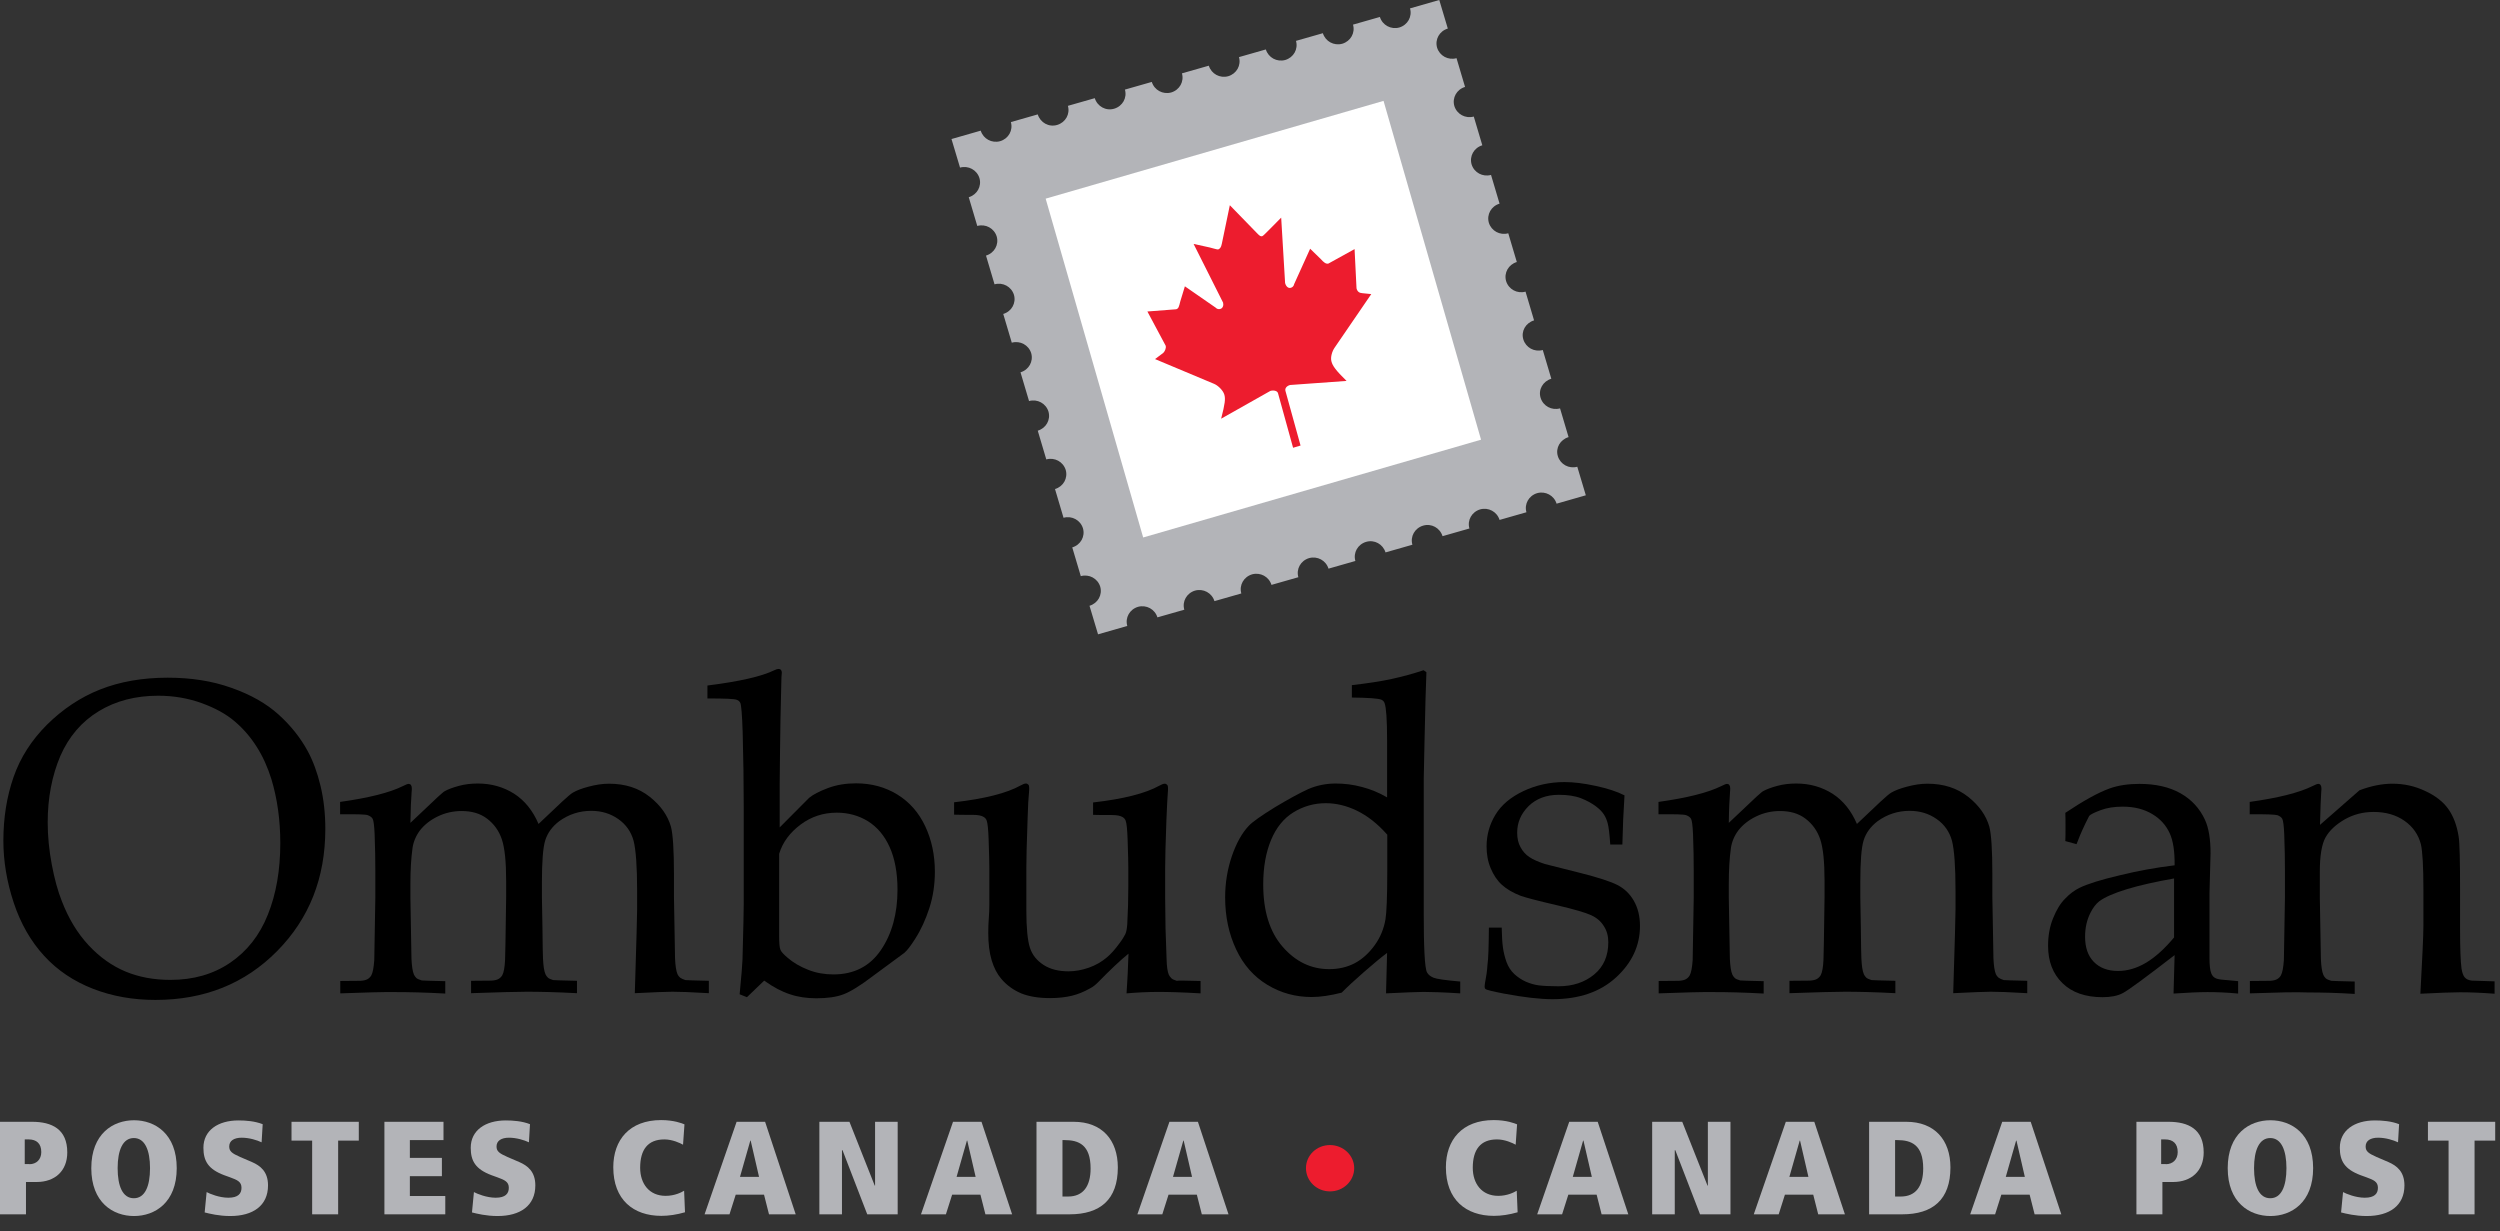 <?xml version="1.0" encoding="UTF-8"?>
<svg width="268px" height="132px" viewBox="0 0 268 132" version="1.1" xmlns="http://www.w3.org/2000/svg" xmlns:xlink="http://www.w3.org/1999/xlink">
    <rect x="0" y="0" width="268" height="132" fill="#333333" stroke="none"/>
    <title>Ombudsman logo FR</title>
    <g id="AR-2020-Pages" stroke="none" stroke-width="1" fill="none" fill-rule="evenodd">
        <g id="Ombudsman" transform="translate(-770, -1450)">
            <g id="Ombudsman-logo-FR" transform="translate(770, 1450)">
                <path d="M169.085,50.034 C168.19,50.282 167.275,49.785 167.002,48.905 C166.729,48.025 167.255,47.125 168.151,46.858 L167.236,43.777 C166.34,44.026 165.425,43.528 165.153,42.648 C164.88,41.768 165.406,40.869 166.301,40.601 L165.386,37.521 C164.491,37.769 163.576,37.272 163.303,36.392 C163.031,35.512 163.556,34.612 164.452,34.344 L163.537,31.264 C162.641,31.513 161.726,31.015 161.454,30.135 C161.201,29.255 161.707,28.356 162.602,28.088 L161.687,25.007 C160.792,25.256 159.877,24.759 159.604,23.878 C159.351,22.998 159.857,22.099 160.753,21.831 L159.838,18.751 C158.942,18.999 158.027,18.502 157.755,17.622 C157.502,16.742 158.008,15.842 158.904,15.575 L157.989,12.494 C157.093,12.743 156.178,12.245 155.906,11.365 C155.652,10.485 156.159,9.586 157.054,9.318 L156.139,6.237 C155.244,6.486 154.329,5.989 154.056,5.109 C153.803,4.228 154.309,3.329 155.205,3.061 L154.29,0 L151.155,0.899 L151.155,0.899 C151.409,1.779 150.902,2.679 150.007,2.947 C149.111,3.195 148.196,2.698 147.924,1.818 L147.924,1.818 L145.043,2.64 L145.043,2.64 C145.296,3.521 144.79,4.42 143.894,4.688 C142.999,4.936 142.084,4.439 141.811,3.559 L141.811,3.559 L138.93,4.382 C139.183,5.262 138.677,6.161 137.781,6.429 C136.886,6.678 135.971,6.18 135.698,5.3 L135.698,5.3 L132.817,6.123 C133.07,7.003 132.564,7.902 131.668,8.17 C130.773,8.419 129.858,7.921 129.585,7.041 L129.585,7.041 L126.704,7.864 C126.957,8.744 126.451,9.643 125.556,9.911 C124.66,10.16 123.745,9.662 123.473,8.782 L120.591,9.605 C120.845,10.485 120.338,11.384 119.443,11.652 C118.547,11.92 117.632,11.403 117.36,10.523 L114.479,11.346 L114.479,11.346 C114.732,12.226 114.226,13.125 113.33,13.393 C112.435,13.661 111.52,13.145 111.247,12.264 L108.366,13.087 L108.366,13.087 C108.619,13.967 108.113,14.867 107.217,15.134 C106.322,15.383 105.407,14.886 105.134,14.006 L102,14.905 L102.915,17.966 L102.915,17.966 C103.81,17.718 104.725,18.215 104.998,19.095 C105.251,19.975 104.745,20.875 103.849,21.142 L104.764,24.223 C105.66,23.974 106.575,24.472 106.847,25.352 C107.1,26.232 106.594,27.131 105.699,27.399 L106.614,30.479 C107.509,30.231 108.424,30.728 108.697,31.608 C108.95,32.488 108.444,33.388 107.548,33.656 L107.548,33.656 L108.463,36.736 C109.359,36.487 110.274,36.985 110.546,37.865 C110.799,38.745 110.293,39.644 109.398,39.912 L109.398,39.912 L110.313,42.993 C111.208,42.744 112.123,43.241 112.396,44.122 C112.649,45.002 112.143,45.901 111.247,46.169 L111.247,46.169 L112.162,49.249 C113.058,49.001 113.973,49.498 114.245,50.378 C114.498,51.258 113.992,52.158 113.096,52.425 L113.096,52.425 L114.011,55.506 C114.907,55.257 115.822,55.755 116.094,56.635 C116.348,57.515 115.841,58.414 114.946,58.682 L114.946,58.682 L115.861,61.763 L115.861,61.763 C116.756,61.514 117.671,62.011 117.944,62.891 C118.197,63.772 117.691,64.671 116.795,64.939 L116.795,64.939 L117.71,68 L120.845,67.101 L120.845,67.101 C120.591,66.221 121.098,65.321 121.993,65.053 C122.889,64.805 123.804,65.302 124.076,66.182 L126.957,65.36 C126.704,64.479 127.21,63.58 128.106,63.312 C129.001,63.064 129.916,63.561 130.189,64.441 L130.189,64.441 L133.07,63.618 C132.817,62.738 133.323,61.839 134.219,61.571 C135.114,61.322 136.029,61.82 136.302,62.7 L136.302,62.7 L139.183,61.877 C138.93,60.997 139.436,60.098 140.332,59.83 C141.227,59.581 142.142,60.079 142.415,60.959 L145.296,60.136 C145.043,59.256 145.549,58.357 146.444,58.089 C147.34,57.821 148.255,58.338 148.527,59.218 L151.409,58.395 C151.155,57.515 151.662,56.616 152.557,56.348 C153.453,56.08 154.368,56.597 154.64,57.477 L157.521,56.654 C157.268,55.774 157.774,54.875 158.67,54.607 C159.565,54.358 160.48,54.855 160.753,55.736 L163.634,54.913 L163.634,54.913 C163.381,54.033 163.887,53.133 164.783,52.866 C165.678,52.617 166.593,53.114 166.866,53.994 L170,53.095 L169.085,50.034 L169.085,50.034 Z" id="Path" fill="#B3B4B8" fill-rule="nonzero"></path>
                <g id="Group" transform="translate(0, 71)" fill="#000000" fill-rule="nonzero">
                    <path d="M0.362,19.125 C0.362,16.664 0.725,14.399 1.45,12.31 C2.175,10.22 3.377,8.346 5.037,6.686 C6.716,5.026 8.604,3.757 10.722,2.917 C12.84,2.077 15.263,1.648 17.972,1.648 C20.49,1.648 22.76,1.999 24.821,2.741 C26.881,3.464 28.56,4.42 29.877,5.612 C31.193,6.803 32.223,8.111 32.986,9.517 C33.559,10.572 34.017,11.822 34.36,13.247 C34.703,14.673 34.875,16.215 34.875,17.856 C34.875,23.109 33.158,27.463 29.705,30.959 C26.252,34.454 21.902,36.192 16.655,36.192 C14.271,36.192 12.038,35.802 9.978,35.001 C7.917,34.2 6.162,33.029 4.731,31.466 C3.301,29.904 2.213,28.01 1.469,25.764 C0.725,23.519 0.362,21.292 0.362,19.125 Z M5.113,17.172 C5.113,18.656 5.266,20.16 5.552,21.683 C5.838,23.206 6.2,24.534 6.639,25.628 C7.364,27.502 8.318,29.065 9.501,30.334 C10.684,31.603 12,32.54 13.45,33.146 C14.9,33.751 16.503,34.044 18.277,34.044 C20.719,34.044 22.856,33.439 24.668,32.209 C26.481,30.978 27.835,29.26 28.713,27.053 C29.609,24.827 30.048,22.269 30.048,19.379 C30.048,16.899 29.724,14.614 29.094,12.524 C28.694,11.255 28.179,10.084 27.511,9.049 C26.862,8.014 26.08,7.115 25.164,6.334 C24.248,5.553 23.085,4.909 21.635,4.381 C20.185,3.854 18.62,3.581 16.961,3.581 C14.538,3.581 12.42,4.128 10.588,5.241 C8.757,6.354 7.383,7.955 6.468,10.044 C5.571,12.153 5.113,14.536 5.113,17.172 Z" id="Shape"></path>
                    <path d="M36.478,35.489 L36.478,34.161 L38.653,34.142 C38.977,34.122 39.225,34.064 39.397,33.966 C39.568,33.868 39.702,33.732 39.797,33.575 C39.969,33.263 40.064,32.716 40.122,31.916 C40.122,31.72 40.16,29.475 40.236,25.218 L40.236,22.445 C40.236,21.195 40.217,19.867 40.16,18.422 C40.122,17.504 40.045,16.957 39.95,16.782 C39.855,16.606 39.683,16.489 39.435,16.391 C39.187,16.293 38.195,16.274 36.459,16.293 L36.459,14.965 C39.53,14.536 41.781,13.97 43.193,13.267 C43.498,13.11 43.708,13.032 43.804,13.032 C43.899,13.032 43.995,13.071 44.052,13.149 C44.109,13.227 44.147,13.345 44.147,13.501 C44.147,13.618 44.147,13.735 44.128,13.872 C44.071,14.614 44.014,15.727 43.995,17.211 L46.971,14.399 C47.352,14.067 47.581,13.852 47.677,13.813 C48.02,13.618 48.535,13.423 49.184,13.247 C49.832,13.071 50.519,12.993 51.225,12.993 C52.675,12.993 53.972,13.364 55.117,14.087 C56.262,14.829 57.12,15.903 57.731,17.328 L60.249,14.946 C60.822,14.419 61.203,14.087 61.413,13.97 C61.814,13.735 62.367,13.52 63.111,13.325 C63.855,13.13 64.561,13.013 65.286,13.013 C67.022,13.013 68.472,13.481 69.655,14.419 C70.838,15.356 71.582,16.43 71.925,17.621 C72.135,18.422 72.249,20.121 72.249,22.757 L72.249,25.178 L72.307,28.42 C72.345,30.295 72.364,31.408 72.364,31.74 C72.402,32.521 72.478,33.087 72.631,33.439 C72.688,33.575 72.784,33.693 72.917,33.81 C73.051,33.907 73.242,33.986 73.47,34.064 C73.566,34.083 74.405,34.103 75.989,34.142 L75.989,35.47 C74.081,35.352 72.765,35.313 72.078,35.313 C71.41,35.313 70.075,35.372 68.052,35.47 L68.243,29.025 L68.3,26.506 L68.3,24.495 C68.3,21.878 68.167,20.101 67.919,19.125 C67.652,18.168 67.117,17.387 66.278,16.801 C65.438,16.215 64.485,15.922 63.378,15.922 C62.119,15.922 60.974,16.293 59.944,17.035 C59.2,17.602 58.704,18.285 58.456,19.066 C58.208,19.847 58.093,21.371 58.093,23.616 L58.093,25.178 L58.151,28.42 C58.17,30.295 58.189,31.408 58.208,31.74 C58.246,32.521 58.322,33.087 58.475,33.439 C58.532,33.575 58.628,33.693 58.742,33.81 C58.856,33.907 59.047,33.986 59.295,34.064 C59.41,34.083 60.249,34.103 61.852,34.142 L61.852,35.47 C59.62,35.352 57.826,35.313 56.472,35.313 C55.384,35.313 53.381,35.372 50.5,35.47 L50.5,34.142 L52.675,34.122 C53.019,34.103 53.267,34.044 53.438,33.946 C53.61,33.849 53.744,33.712 53.839,33.556 C54.011,33.243 54.106,32.697 54.144,31.896 C54.163,31.701 54.201,29.455 54.259,25.198 L54.259,23.382 C54.259,21.371 54.106,19.906 53.801,18.988 C53.495,18.07 52.961,17.328 52.217,16.762 C51.473,16.196 50.557,15.942 49.489,15.942 C48.573,15.942 47.715,16.137 46.913,16.528 C46.112,16.918 45.483,17.426 45.025,18.012 C44.586,18.598 44.319,19.242 44.223,19.906 C44.071,20.98 43.995,22.269 43.995,23.792 L43.995,25.218 C44.071,29.26 44.109,31.447 44.109,31.779 C44.147,32.56 44.223,33.126 44.376,33.478 C44.433,33.614 44.529,33.732 44.643,33.849 C44.758,33.946 44.948,34.025 45.216,34.103 C45.311,34.122 46.15,34.142 47.734,34.181 L47.734,35.509 C45.635,35.392 43.842,35.352 42.373,35.352 C41.114,35.333 39.13,35.392 36.478,35.489 Z" id="Path"></path>
                    <path d="M79.289,35.587 C79.48,33.634 79.576,32.384 79.595,31.877 C79.69,28.498 79.728,26.506 79.728,25.921 L79.728,15.532 C79.728,12.935 79.69,10.24 79.614,7.486 C79.556,5.612 79.461,4.577 79.366,4.362 C79.289,4.206 79.175,4.088 79.003,4.03 C78.774,3.913 77.725,3.874 75.836,3.874 L75.836,2.487 C79.27,2.058 81.655,1.511 83.01,0.847 C83.2,0.749 83.353,0.71 83.467,0.71 C83.582,0.71 83.658,0.749 83.715,0.808 C83.773,0.886 83.811,0.984 83.811,1.101 C83.811,1.218 83.792,1.355 83.773,1.569 L83.754,2.331 C83.677,5.123 83.639,7.486 83.62,9.439 L83.582,13.071 L83.582,17.699 L86.73,14.536 C87.15,14.184 87.817,13.833 88.752,13.481 C89.687,13.13 90.698,12.974 91.767,12.974 C93.445,12.974 94.914,13.384 96.212,14.184 C97.509,14.985 98.501,16.118 99.188,17.582 C99.875,19.047 100.218,20.668 100.218,22.445 C100.218,23.812 100.027,25.12 99.627,26.35 C99.226,27.58 98.73,28.674 98.101,29.65 C97.643,30.373 97.261,30.881 96.937,31.154 L93.598,33.614 C92.243,34.649 91.194,35.294 90.431,35.587 C89.668,35.88 88.695,36.016 87.512,36.016 C86.501,36.016 85.547,35.88 84.688,35.587 C83.83,35.313 82.895,34.825 81.922,34.122 L80.072,35.899 L79.289,35.587 Z M83.525,20.531 L83.525,29.299 C83.525,30.08 83.563,30.568 83.658,30.802 C83.735,31.017 84.002,31.31 84.421,31.662 C85.051,32.209 85.795,32.638 86.654,32.97 C87.493,33.302 88.39,33.458 89.344,33.458 C91.557,33.458 93.255,32.58 94.437,30.842 C95.62,29.104 96.212,26.936 96.212,24.378 C96.212,22.562 95.926,21.039 95.372,19.808 C94.819,18.578 94.037,17.66 93.045,17.035 C92.053,16.43 90.946,16.118 89.706,16.118 C88.256,16.118 86.959,16.547 85.833,17.387 C84.708,18.227 83.906,19.262 83.525,20.531 Z" id="Shape"></path>
                    <path d="M128.702,34.161 L128.702,35.489 C126.718,35.372 125.211,35.333 124.181,35.333 C123.055,35.333 121.91,35.392 120.766,35.489 C120.861,34.22 120.918,32.814 120.975,31.232 C120.06,31.974 118.972,33.009 117.713,34.298 C117.427,34.591 117.141,34.806 116.874,34.942 C116.225,35.313 115.557,35.587 114.908,35.743 C114.26,35.899 113.478,35.997 112.562,35.997 C111.322,35.997 110.292,35.821 109.471,35.489 C108.651,35.138 107.926,34.63 107.334,33.927 C106.896,33.419 106.552,32.755 106.304,31.935 C106.056,31.115 105.942,30.139 105.942,28.986 C105.942,28.44 105.961,27.932 105.999,27.444 C106.037,26.956 106.056,26.487 106.056,26.018 L106.056,22.035 C106.056,21.624 106.037,20.609 105.98,18.969 C105.942,17.934 105.884,17.27 105.77,16.957 C105.713,16.801 105.617,16.684 105.465,16.586 C105.236,16.43 104.835,16.352 104.263,16.352 C103.423,16.352 102.756,16.352 102.279,16.332 L102.279,15.005 C105.541,14.633 107.926,14.028 109.395,13.208 C109.643,13.071 109.834,12.993 109.967,12.993 C110.082,12.993 110.158,13.032 110.234,13.11 C110.311,13.188 110.33,13.306 110.33,13.462 C110.33,13.579 110.33,13.735 110.311,13.931 C110.253,14.419 110.196,15.395 110.158,16.801 C110.063,19.398 110.024,21.136 110.024,22.035 L110.024,26.584 C110.024,28.479 110.158,29.826 110.406,30.588 C110.654,31.369 111.15,31.974 111.875,32.443 C112.6,32.911 113.497,33.126 114.546,33.126 C115.271,33.126 115.996,32.99 116.721,32.736 C117.446,32.482 118.095,32.111 118.667,31.623 C119.087,31.271 119.525,30.783 119.964,30.178 C120.308,29.728 120.517,29.377 120.632,29.143 C120.746,28.908 120.804,28.557 120.842,28.088 C120.918,26.721 120.956,25.354 120.956,24.007 L120.956,22.054 C120.956,21.644 120.937,20.629 120.88,18.988 C120.842,17.953 120.785,17.289 120.67,16.977 C120.613,16.821 120.517,16.703 120.365,16.606 C120.136,16.45 119.735,16.371 119.163,16.371 C118.323,16.371 117.656,16.371 117.179,16.352 L117.179,15.024 C120.441,14.653 122.807,14.048 124.276,13.227 C124.524,13.091 124.715,13.013 124.848,13.013 C124.963,13.013 125.039,13.052 125.115,13.13 C125.192,13.208 125.211,13.325 125.211,13.481 C125.211,13.599 125.211,13.755 125.192,13.95 C125.154,14.438 125.096,15.434 125.039,16.918 C124.944,19.457 124.905,21.175 124.905,22.054 L124.905,25.257 L124.944,28.498 C125.001,30.373 125.039,31.486 125.058,31.818 C125.077,32.599 125.154,33.165 125.306,33.517 C125.382,33.654 125.478,33.771 125.592,33.888 C125.707,33.986 125.898,34.064 126.146,34.142 C126.279,34.103 127.119,34.122 128.702,34.161 Z" id="Path"></path>
                    <path d="M144.919,3.776 L144.919,2.448 C146.598,2.253 148.028,2.038 149.192,1.784 C150.356,1.53 151.501,1.218 152.607,0.847 L152.912,1.062 C152.855,2.39 152.779,4.948 152.703,8.717 L152.626,12.446 L152.626,27.073 C152.626,28.654 152.645,30.041 152.703,31.193 C152.76,32.345 152.855,33.048 152.989,33.263 C153.122,33.497 153.351,33.673 153.676,33.81 C154,33.946 154.954,34.083 156.537,34.22 L156.537,35.489 C154.687,35.372 153.37,35.333 152.607,35.333 C151.958,35.333 150.623,35.392 148.582,35.489 C148.62,34.415 148.658,32.97 148.696,31.154 C148.086,31.603 147.265,32.287 146.235,33.185 C145.205,34.083 144.404,34.825 143.831,35.411 C142.61,35.724 141.542,35.88 140.607,35.88 C138.89,35.88 137.306,35.45 135.856,34.571 C134.406,33.693 133.3,32.443 132.518,30.783 C131.736,29.123 131.335,27.268 131.335,25.198 C131.335,23.636 131.583,22.171 132.06,20.765 C132.537,19.379 133.147,18.285 133.872,17.524 C134.273,17.094 135.227,16.43 136.677,15.532 C138.146,14.653 139.329,14.009 140.225,13.599 C141.122,13.208 142.114,12.993 143.182,12.993 C144.136,12.993 145.071,13.11 146.006,13.364 C146.922,13.599 147.819,13.97 148.696,14.477 L148.696,8.326 C148.696,6.158 148.601,4.85 148.429,4.381 C148.372,4.206 148.257,4.088 148.086,4.01 C147.78,3.874 146.712,3.796 144.919,3.776 Z M148.696,18.461 C147.666,17.289 146.578,16.45 145.453,15.903 C144.327,15.356 143.202,15.102 142.114,15.102 C140.874,15.102 139.71,15.434 138.661,16.079 C137.612,16.723 136.81,17.719 136.257,19.047 C135.704,20.375 135.418,21.956 135.418,23.812 C135.418,26.663 136.104,28.889 137.497,30.49 C138.89,32.091 140.55,32.892 142.496,32.892 C143.507,32.892 144.423,32.677 145.243,32.248 C146.044,31.818 146.75,31.174 147.361,30.334 C147.971,29.494 148.353,28.557 148.524,27.541 C148.639,26.858 148.715,25.178 148.715,22.484 L148.715,18.461 L148.696,18.461 Z" id="Shape"></path>
                    <path d="M159.609,28.44 L160.983,28.44 C161.002,29.338 161.04,30.06 161.116,30.588 C161.192,31.115 161.326,31.642 161.498,32.13 C161.688,32.638 161.956,33.068 162.337,33.419 C162.719,33.771 163.138,34.044 163.577,34.239 C164.035,34.435 164.493,34.571 164.951,34.63 C165.409,34.689 166.115,34.728 167.068,34.728 C168.614,34.728 169.892,34.298 170.903,33.458 C171.914,32.619 172.41,31.466 172.41,30.002 C172.41,29.357 172.258,28.772 171.933,28.283 C171.628,27.776 171.17,27.385 170.579,27.112 C169.987,26.838 168.728,26.467 166.801,26.018 C164.874,25.569 163.615,25.237 163.043,25.042 C162.184,24.71 161.517,24.319 161.002,23.851 C160.486,23.382 160.105,22.796 159.8,22.074 C159.494,21.351 159.361,20.57 159.361,19.73 C159.361,18.5 159.685,17.367 160.315,16.332 C160.944,15.297 161.936,14.458 163.291,13.813 C164.646,13.169 166.134,12.837 167.717,12.837 C168.671,12.837 169.797,12.974 171.056,13.247 C172.315,13.52 173.345,13.852 174.147,14.262 C174.032,15.981 173.956,17.758 173.918,19.535 L172.62,19.535 C172.544,18.402 172.449,17.66 172.353,17.289 C172.258,16.918 172.124,16.606 171.953,16.332 C171.781,16.059 171.495,15.747 171.075,15.434 C170.655,15.122 170.14,14.829 169.491,14.575 C168.843,14.321 168.041,14.204 167.107,14.204 C165.771,14.204 164.684,14.614 163.863,15.415 C163.043,16.235 162.642,17.172 162.642,18.266 C162.642,18.871 162.757,19.398 163.005,19.828 C163.234,20.258 163.558,20.629 163.959,20.882 C164.359,21.156 164.913,21.39 165.619,21.624 L169.415,22.581 C171.342,23.07 172.658,23.499 173.383,23.87 C174.108,24.241 174.7,24.788 175.139,25.55 C175.577,26.311 175.806,27.209 175.806,28.264 C175.806,30.373 174.948,32.209 173.25,33.771 C171.552,35.333 169.282,36.114 166.42,36.114 C165.103,36.114 163.367,35.919 161.192,35.509 C159.99,35.274 159.342,35.118 159.246,35.02 C159.189,34.981 159.151,34.903 159.151,34.786 C159.151,34.669 159.17,34.552 159.189,34.396 C159.323,33.732 159.418,33.068 159.456,32.443 C159.552,31.798 159.59,30.471 159.609,28.44 Z" id="Path"></path>
                    <path d="M177.81,35.489 L177.81,34.161 L179.984,34.142 C180.309,34.122 180.557,34.064 180.729,33.966 C180.9,33.868 181.034,33.732 181.129,33.575 C181.301,33.263 181.396,32.716 181.454,31.916 C181.454,31.72 181.492,29.475 181.568,25.218 L181.568,22.445 C181.568,21.195 181.549,19.867 181.492,18.422 C181.454,17.504 181.377,16.957 181.282,16.782 C181.186,16.606 181.015,16.489 180.767,16.391 C180.519,16.293 179.527,16.274 177.79,16.293 L177.79,14.965 C180.862,14.536 183.113,13.97 184.525,13.267 C184.83,13.11 185.04,13.032 185.136,13.032 C185.231,13.032 185.326,13.071 185.384,13.149 C185.441,13.227 185.479,13.345 185.479,13.501 C185.479,13.618 185.479,13.735 185.46,13.872 C185.403,14.614 185.345,15.727 185.326,17.211 L188.303,14.399 C188.684,14.067 188.913,13.852 189.009,13.813 C189.352,13.618 189.867,13.423 190.516,13.247 C191.164,13.071 191.851,12.993 192.557,12.993 C194.007,12.993 195.304,13.364 196.449,14.087 C197.594,14.829 198.452,15.903 199.063,17.328 L201.581,14.946 C202.153,14.419 202.535,14.087 202.745,13.97 C203.146,13.735 203.699,13.52 204.443,13.325 C205.187,13.13 205.893,13.013 206.618,13.013 C208.354,13.013 209.804,13.481 210.987,14.419 C212.17,15.356 212.914,16.43 213.257,17.621 C213.467,18.422 213.581,20.121 213.581,22.757 L213.581,25.178 L213.639,28.42 C213.677,30.295 213.696,31.408 213.696,31.74 C213.734,32.521 213.81,33.087 213.963,33.439 C214.02,33.575 214.116,33.693 214.249,33.81 C214.383,33.907 214.573,33.986 214.802,34.064 C214.898,34.083 215.737,34.103 217.321,34.142 L217.321,35.47 C215.413,35.352 214.096,35.313 213.41,35.313 C212.742,35.313 211.406,35.372 209.384,35.47 L209.575,29.025 L209.632,26.506 L209.632,24.495 C209.632,21.878 209.499,20.101 209.251,19.125 C208.983,18.168 208.449,17.387 207.61,16.801 C206.77,16.215 205.816,15.922 204.71,15.922 C203.451,15.922 202.306,16.293 201.276,17.035 C200.532,17.602 200.036,18.285 199.788,19.066 C199.54,19.847 199.425,21.371 199.425,23.616 L199.425,25.178 L199.482,28.42 C199.502,30.295 199.521,31.408 199.54,31.74 C199.578,32.521 199.654,33.087 199.807,33.439 C199.864,33.575 199.959,33.693 200.074,33.81 C200.188,33.907 200.379,33.986 200.627,34.064 C200.742,34.083 201.581,34.103 203.184,34.142 L203.184,35.47 C200.952,35.352 199.158,35.313 197.804,35.313 C196.716,35.313 194.713,35.372 191.832,35.47 L191.832,34.142 L194.007,34.122 C194.35,34.103 194.598,34.044 194.77,33.946 C194.942,33.849 195.075,33.712 195.171,33.556 C195.343,33.243 195.438,32.697 195.476,31.896 C195.495,31.701 195.533,29.455 195.591,25.198 L195.591,23.382 C195.591,21.371 195.438,19.906 195.133,18.988 C194.827,18.07 194.293,17.328 193.549,16.762 C192.805,16.196 191.889,15.942 190.821,15.942 C189.905,15.942 189.047,16.137 188.245,16.528 C187.444,16.918 186.815,17.426 186.357,18.012 C185.918,18.598 185.651,19.242 185.555,19.906 C185.403,20.98 185.326,22.269 185.326,23.792 L185.326,25.218 C185.403,29.26 185.441,31.447 185.441,31.779 C185.479,32.56 185.555,33.126 185.708,33.478 C185.765,33.614 185.861,33.732 185.975,33.849 C186.09,33.946 186.28,34.025 186.547,34.103 C186.643,34.122 187.482,34.142 189.066,34.181 L189.066,35.509 C186.967,35.392 185.174,35.352 183.705,35.352 C182.446,35.333 180.461,35.392 177.81,35.489 Z" id="Path"></path>
                    <path d="M222.605,19.496 L221.403,19.164 C221.423,18.812 221.423,18.324 221.423,17.699 C221.423,17.035 221.423,16.528 221.403,16.137 C223.33,14.848 224.914,13.97 226.154,13.52 C227.089,13.188 228.157,13.032 229.34,13.032 C231.076,13.032 232.545,13.364 233.728,14.028 C234.911,14.692 235.808,15.649 236.38,16.899 C236.781,17.777 236.971,18.969 236.971,20.472 L236.857,24.749 L236.857,31.72 C236.857,32.462 236.914,33.009 237.048,33.341 C237.143,33.575 237.277,33.751 237.486,33.849 C237.639,33.946 237.963,34.005 238.44,34.044 L239.928,34.181 L239.928,35.509 C238.688,35.392 237.582,35.352 236.647,35.352 C235.731,35.352 234.51,35.411 233.003,35.509 L233.118,31.388 C230.008,33.79 228.176,35.138 227.585,35.45 C227.012,35.763 226.268,35.899 225.391,35.899 C223.559,35.899 222.109,35.392 221.098,34.396 C220.068,33.4 219.553,32.052 219.553,30.392 C219.553,29.318 219.725,28.342 220.087,27.444 C220.45,26.545 220.869,25.842 221.384,25.335 C221.88,24.807 222.396,24.436 222.911,24.183 C223.788,23.753 225.219,23.304 227.222,22.835 C229.206,22.347 231.172,21.995 233.118,21.761 C233.137,20.277 232.965,19.125 232.583,18.305 C232.202,17.485 231.61,16.801 230.733,16.274 C229.855,15.747 228.806,15.473 227.566,15.473 C226.669,15.473 225.887,15.59 225.2,15.844 C224.532,16.098 224.113,16.293 223.96,16.469 L223.54,17.309 C223.101,18.227 222.796,18.969 222.605,19.496 Z M233.079,23.167 C231.095,23.519 229.416,23.89 228.005,24.319 C226.612,24.749 225.62,25.178 225.028,25.628 C224.685,25.901 224.38,26.292 224.113,26.819 C223.712,27.6 223.521,28.459 223.521,29.416 C223.521,30.568 223.826,31.466 224.456,32.111 C225.086,32.755 225.944,33.087 227.051,33.087 C228.062,33.087 229.073,32.794 230.084,32.189 C231.076,31.584 232.068,30.685 233.06,29.494 L233.06,23.167 L233.079,23.167 Z" id="Shape"></path>
                    <path d="M241.188,35.489 L241.188,34.161 L243.363,34.142 C243.687,34.122 243.935,34.064 244.107,33.966 C244.278,33.868 244.412,33.732 244.507,33.575 C244.679,33.263 244.774,32.716 244.832,31.916 C244.832,31.72 244.87,29.475 244.946,25.218 L244.946,22.445 C244.946,21.195 244.927,19.867 244.87,18.422 C244.832,17.504 244.755,16.957 244.66,16.782 C244.564,16.606 244.393,16.489 244.145,16.391 C243.897,16.313 242.905,16.274 241.169,16.293 L241.169,14.965 C244.24,14.536 246.491,13.97 247.903,13.267 C248.208,13.11 248.418,13.032 248.514,13.032 C248.628,13.032 248.704,13.071 248.762,13.149 C248.819,13.227 248.857,13.345 248.857,13.501 C248.857,13.618 248.857,13.735 248.838,13.872 C248.8,14.438 248.743,15.61 248.704,17.426 L252.94,13.716 C254.18,13.247 255.363,13.013 256.469,13.013 C257.709,13.013 258.873,13.267 259.98,13.794 C261.086,14.302 261.907,14.946 262.46,15.727 C263.013,16.508 263.376,17.485 263.566,18.676 C263.681,19.379 263.719,21.332 263.719,24.534 L263.719,28.674 C263.719,30.705 263.776,32.072 263.872,32.814 C263.948,33.283 264.062,33.614 264.234,33.79 C264.387,33.966 264.635,34.083 264.978,34.122 L267.42,34.2 L267.42,35.528 C265.932,35.411 264.692,35.372 263.7,35.372 C262.841,35.372 261.43,35.431 259.465,35.528 C259.674,31.681 259.789,29.26 259.789,28.244 L259.789,24.319 C259.789,21.878 259.694,20.277 259.522,19.515 C259.255,18.48 258.682,17.641 257.767,16.996 C256.851,16.352 255.744,16.04 254.447,16.04 C253.302,16.04 252.272,16.313 251.318,16.86 C250.383,17.406 249.697,18.051 249.296,18.773 C248.895,19.496 248.685,20.726 248.685,22.425 L248.685,25.257 C248.762,29.299 248.8,31.486 248.8,31.818 C248.838,32.599 248.914,33.165 249.067,33.517 C249.124,33.654 249.22,33.771 249.334,33.888 C249.449,33.986 249.658,34.064 249.906,34.142 C250.002,34.161 250.841,34.181 252.425,34.22 L252.425,35.548 C250.574,35.431 248.895,35.392 247.388,35.392 C246.167,35.333 244.088,35.392 241.188,35.489 Z" id="Path"></path>
                </g>
                <g id="Group" transform="translate(0, 120)" fill-rule="nonzero">
                    <g id="Group-2" transform="translate(155, 0.073)" fill="#B3B4B8">
                        <path d="M7.689,9.882 C6.811,10.138 5.933,10.267 5.151,10.267 C2.156,10.267 1.74971149e-13,8.543 1.74971149e-13,5.06 C1.74971149e-13,2.127 1.736,1.02140518e-13 5.132,1.02140518e-13 C6.487,1.02140518e-13 7.383,0.348 7.631,0.458 L7.479,2.64 C7.154,2.457 6.334,2.072 5.475,2.072 C3.701,2.072 2.881,3.172 2.881,5.115 C2.881,6.82 3.854,8.122 5.609,8.122 C6.601,8.122 7.326,7.737 7.593,7.572 L7.689,9.882 Z" id="Path"></path>
                        <path d="M16.159,7.993 L13.126,7.993 L12.458,10.102 L9.787,10.102 L13.221,0.183 L16.274,0.183 L19.555,10.102 L16.693,10.102 L16.159,7.993 Z M14.748,2.2 L14.709,2.2 L13.603,6.087 L15.644,6.087 L14.748,2.2 Z" id="Shape"></path>
                        <polygon id="Path" points="24.592 3.227 24.535 3.227 24.535 10.102 22.112 10.102 22.112 0.183 25.336 0.183 28.045 7.022 28.083 7.022 28.083 0.183 30.506 0.183 30.506 10.102 27.244 10.102"></polygon>
                        <path d="M39.378,7.993 L36.344,7.993 L35.676,10.102 L33.005,10.102 L36.44,0.183 L39.492,0.183 L42.774,10.102 L39.912,10.102 L39.378,7.993 Z M37.966,2.2 L37.928,2.2 L36.821,6.087 L38.862,6.087 L37.966,2.2 Z" id="Shape"></path>
                        <path d="M45.387,0.183 L49.356,0.183 C52.389,0.183 54.087,2.127 54.087,5.078 C54.087,8.525 52.198,10.102 48.917,10.102 L45.368,10.102 L45.368,0.183 L45.387,0.183 Z M48.154,8.195 L48.764,8.195 C50.367,8.195 51.168,7.095 51.168,5.188 C51.168,2.64 49.89,2.145 48.383,2.145 L48.154,2.145 L48.154,8.195 L48.154,8.195 Z" id="Shape"></path>
                        <path d="M62.577,7.993 L59.543,7.993 L58.876,10.102 L56.205,10.102 L59.639,0.183 L62.691,0.183 L65.973,10.102 L63.111,10.102 L62.577,7.993 Z M61.165,2.2 L61.127,2.2 L60.02,6.087 L62.062,6.087 L61.165,2.2 Z" id="Shape"></path>
                        <path d="M76.809,10.102 L74.024,10.102 L74.024,0.183 L77.458,0.183 C79.595,0.183 81.235,0.972 81.235,3.465 C81.235,5.463 79.9,6.637 77.954,6.637 L76.809,6.637 L76.809,10.102 Z M77.172,4.73 C77.916,4.73 78.45,4.235 78.45,3.428 C78.45,2.512 77.935,2.072 77.095,2.072 L76.676,2.072 L76.676,4.712 L77.172,4.712 L77.172,4.73 Z" id="Shape"></path>
                        <path d="M88.39,0.018 C90.641,0.018 92.968,1.467 92.968,5.152 C92.968,8.837 90.641,10.285 88.39,10.285 C86.138,10.285 83.811,8.837 83.811,5.152 C83.811,1.467 86.138,0.018 88.39,0.018 Z M88.371,8.378 L88.371,8.378 C89.553,8.378 90.107,7.113 90.107,5.152 C90.107,3.227 89.553,1.925 88.371,1.925 C87.188,1.925 86.634,3.227 86.634,5.152 C86.634,7.113 87.188,8.378 88.371,8.378 Z" id="Shape"></path>
                        <path d="M96.174,7.718 C96.517,7.902 97.528,8.323 98.501,8.323 C99.55,8.323 99.913,7.883 99.913,7.26 C99.913,6.6 99.455,6.417 98.654,6.123 L98.043,5.903 C96.345,5.262 95.83,4.382 95.83,2.97 C95.83,1.1 97.395,0.037 99.589,0.037 C100.371,0.037 101.344,0.11 102.183,0.44 L102.069,2.383 C101.573,2.145 100.733,1.888 99.932,1.888 C99.112,1.888 98.597,2.218 98.597,2.823 C98.597,3.337 98.864,3.557 99.779,3.96 L101.019,4.492 C101.954,4.895 102.756,5.537 102.756,7.003 C102.756,9.185 101.134,10.285 98.711,10.285 C97.471,10.285 96.479,10.028 95.964,9.9 L96.174,7.718 Z" id="Path"></path>
                        <polygon id="Path" points="107.487 2.2 105.274 2.2 105.274 0.183 112.486 0.183 112.486 2.2 110.272 2.2 110.272 10.102 107.487 10.102 107.487 2.2"></polygon>
                    </g>
                    <path d="M142.576,2.75 C143.987,2.75 145.17,3.85 145.17,5.225 C145.17,6.6 144.006,7.718 142.576,7.718 C141.145,7.718 140,6.6 140,5.225 C140,3.85 141.145,2.75 142.576,2.75 Z" id="Path" fill="#ED1C2E"></path>
                    <g id="Group-3" transform="translate(0, 0.073)" fill="#B3B4B8">
                        <path d="M2.785,10.102 L-1.0658141e-12,10.102 L-1.0658141e-12,0.183 L3.434,0.183 C5.571,0.183 7.212,0.972 7.212,3.465 C7.212,5.463 5.876,6.637 3.93,6.637 L2.785,6.637 L2.785,10.102 Z M3.148,4.73 C3.892,4.73 4.426,4.235 4.426,3.428 C4.426,2.512 3.911,2.072 3.072,2.072 L2.652,2.072 L2.652,4.712 L3.148,4.712 L3.148,4.73 Z" id="Shape"></path>
                        <path d="M14.366,0.018 C16.617,0.018 18.945,1.467 18.945,5.152 C18.945,8.837 16.617,10.285 14.366,10.285 C12.115,10.285 9.787,8.837 9.787,5.152 C9.787,1.467 12.115,0.018 14.366,0.018 Z M14.347,8.378 L14.347,8.378 C15.53,8.378 16.083,7.113 16.083,5.152 C16.083,3.227 15.53,1.925 14.347,1.925 C13.164,1.925 12.611,3.227 12.611,5.152 C12.611,7.113 13.164,8.378 14.347,8.378 Z" id="Shape"></path>
                        <path d="M22.15,7.718 C22.493,7.902 23.504,8.323 24.477,8.323 C25.527,8.323 25.889,7.883 25.889,7.26 C25.889,6.6 25.431,6.417 24.63,6.123 L24.02,5.903 C22.322,5.262 21.806,4.382 21.806,2.97 C21.806,1.1 23.371,0.037 25.565,0.037 C26.347,0.037 27.32,0.11 28.16,0.44 L28.045,2.383 C27.549,2.145 26.71,1.888 25.908,1.888 C25.088,1.888 24.573,2.218 24.573,2.823 C24.573,3.337 24.84,3.557 25.756,3.96 L26.996,4.492 C27.931,4.895 28.732,5.537 28.732,7.003 C28.732,9.185 27.11,10.285 24.687,10.285 C23.447,10.285 22.455,10.028 21.94,9.9 L22.15,7.718 Z" id="Path"></path>
                        <polygon id="Path" points="33.463 2.2 31.25 2.2 31.25 0.183 38.462 0.183 38.462 2.2 36.249 2.2 36.249 10.102 33.463 10.102 33.463 2.2"></polygon>
                        <polygon id="Path" points="41.209 0.183 47.543 0.183 47.543 2.145 43.937 2.145 43.937 4.052 47.371 4.052 47.371 6.013 43.937 6.013 43.937 8.14 47.734 8.14 47.734 10.102 41.209 10.102"></polygon>
                        <path d="M50.805,7.718 C51.149,7.902 52.16,8.323 53.133,8.323 C54.182,8.323 54.545,7.883 54.545,7.26 C54.545,6.6 54.087,6.417 53.286,6.123 L52.675,5.903 C50.977,5.262 50.462,4.382 50.462,2.97 C50.462,1.1 52.026,0.037 54.22,0.037 C55.003,0.037 55.976,0.11 56.815,0.44 L56.701,2.383 C56.205,2.145 55.365,1.888 54.564,1.888 C53.744,1.888 53.228,2.218 53.228,2.823 C53.228,3.337 53.495,3.557 54.411,3.96 L55.651,4.492 C56.586,4.895 57.387,5.537 57.387,7.003 C57.387,9.185 55.766,10.285 53.343,10.285 C52.103,10.285 51.111,10.028 50.596,9.9 L50.805,7.718 Z" id="Path"></path>
                        <path d="M73.432,9.882 C72.555,10.138 71.677,10.267 70.895,10.267 C67.9,10.267 65.744,8.543 65.744,5.06 C65.744,2.127 67.48,1.02140518e-13 70.876,1.02140518e-13 C72.23,1.02140518e-13 73.127,0.348 73.375,0.458 L73.222,2.64 C72.898,2.457 72.078,2.072 71.219,2.072 C69.445,2.072 68.625,3.172 68.625,5.115 C68.625,6.82 69.598,8.122 71.353,8.122 C72.345,8.122 73.07,7.737 73.337,7.572 L73.432,9.882 Z" id="Path"></path>
                        <path d="M81.903,7.993 L78.87,7.993 L78.202,10.102 L75.531,10.102 L78.965,0.183 L82.018,0.183 L85.299,10.102 L82.437,10.102 L81.903,7.993 Z M80.472,2.2 L80.434,2.2 L79.327,6.087 L81.369,6.087 L80.472,2.2 Z" id="Shape"></path>
                        <polygon id="Path" points="90.317 3.227 90.259 3.227 90.259 10.102 87.836 10.102 87.836 0.183 91.061 0.183 93.77 7.022 93.808 7.022 93.808 0.183 96.231 0.183 96.231 10.102 92.968 10.102"></polygon>
                        <path d="M105.102,7.993 L102.069,7.993 L101.401,10.102 L98.73,10.102 L102.164,0.183 L105.217,0.183 L108.498,10.102 L105.636,10.102 L105.102,7.993 Z M103.69,2.2 L103.652,2.2 L102.546,6.087 L104.587,6.087 L103.69,2.2 Z" id="Shape"></path>
                        <path d="M111.112,0.183 L115.099,0.183 C118.133,0.183 119.831,2.127 119.831,5.078 C119.831,8.525 117.942,10.102 114.66,10.102 L111.112,10.102 L111.112,0.183 Z M113.897,8.195 L114.508,8.195 C116.11,8.195 116.912,7.095 116.912,5.188 C116.912,2.64 115.633,2.145 114.126,2.145 L113.897,2.145 L113.897,8.195 Z" id="Shape"></path>
                        <path d="M128.301,7.993 L125.268,7.993 L124.6,10.102 L121.929,10.102 L125.363,0.183 L128.416,0.183 L131.697,10.102 L128.836,10.102 L128.301,7.993 Z M126.89,2.2 L126.851,2.2 L125.745,6.087 L127.786,6.087 L126.89,2.2 Z" id="Shape"></path>
                    </g>
                </g>
                <polygon id="Rectangle" fill="#FFFFFF" fill-rule="nonzero" transform="translate(135.432, 34.215) rotate(-16.099) translate(-135.432, -34.215) " points="116.592 15.331 154.299 15.303 154.271 53.099 116.564 53.127"></polygon>
                <path d="M139.419,47.762 L137.8,41.907 C137.724,41.629 137.933,41.371 138.295,41.272 L144.352,40.835 C143.19,39.704 142.848,39.208 142.733,38.751 C142.6,38.295 142.81,37.64 143.076,37.263 L147,31.527 L146.029,31.427 C145.743,31.408 145.514,31.289 145.419,30.911 L145.21,26.704 L142.41,28.252 C142.143,28.331 141.895,28.113 141.61,27.795 L140.448,26.664 L138.733,30.455 C138.695,30.673 138.543,30.812 138.371,30.852 C138.105,30.931 137.857,30.713 137.762,30.336 L137.343,23.33 L136.086,24.6 C135.933,24.739 135.419,25.295 135.324,25.315 C135.152,25.374 135.038,25.295 134.752,24.997 L131.838,22 L130.981,26.128 C130.905,26.545 130.752,26.684 130.581,26.744 C130.486,26.763 129.857,26.565 129.667,26.525 L127.952,26.148 L131.114,32.44 C131.19,32.718 131.095,33.035 130.829,33.115 C130.657,33.174 130.448,33.134 130.314,32.976 L127.019,30.693 L126.524,32.321 C126.39,32.856 126.352,33.075 126.086,33.154 L123,33.392 L124.962,37.064 C125.038,37.342 124.848,37.699 124.695,37.838 L123.819,38.493 L130.162,41.153 C130.581,41.331 131.114,41.847 131.248,42.304 C131.381,42.76 131.324,43.276 130.905,44.884 L136.181,41.907 C136.524,41.808 136.924,41.887 137,42.145 L138.619,48 L139.419,47.762 Z" id="Path" fill="#ED1C2E"></path>
            </g>
        </g>
    </g>
</svg>